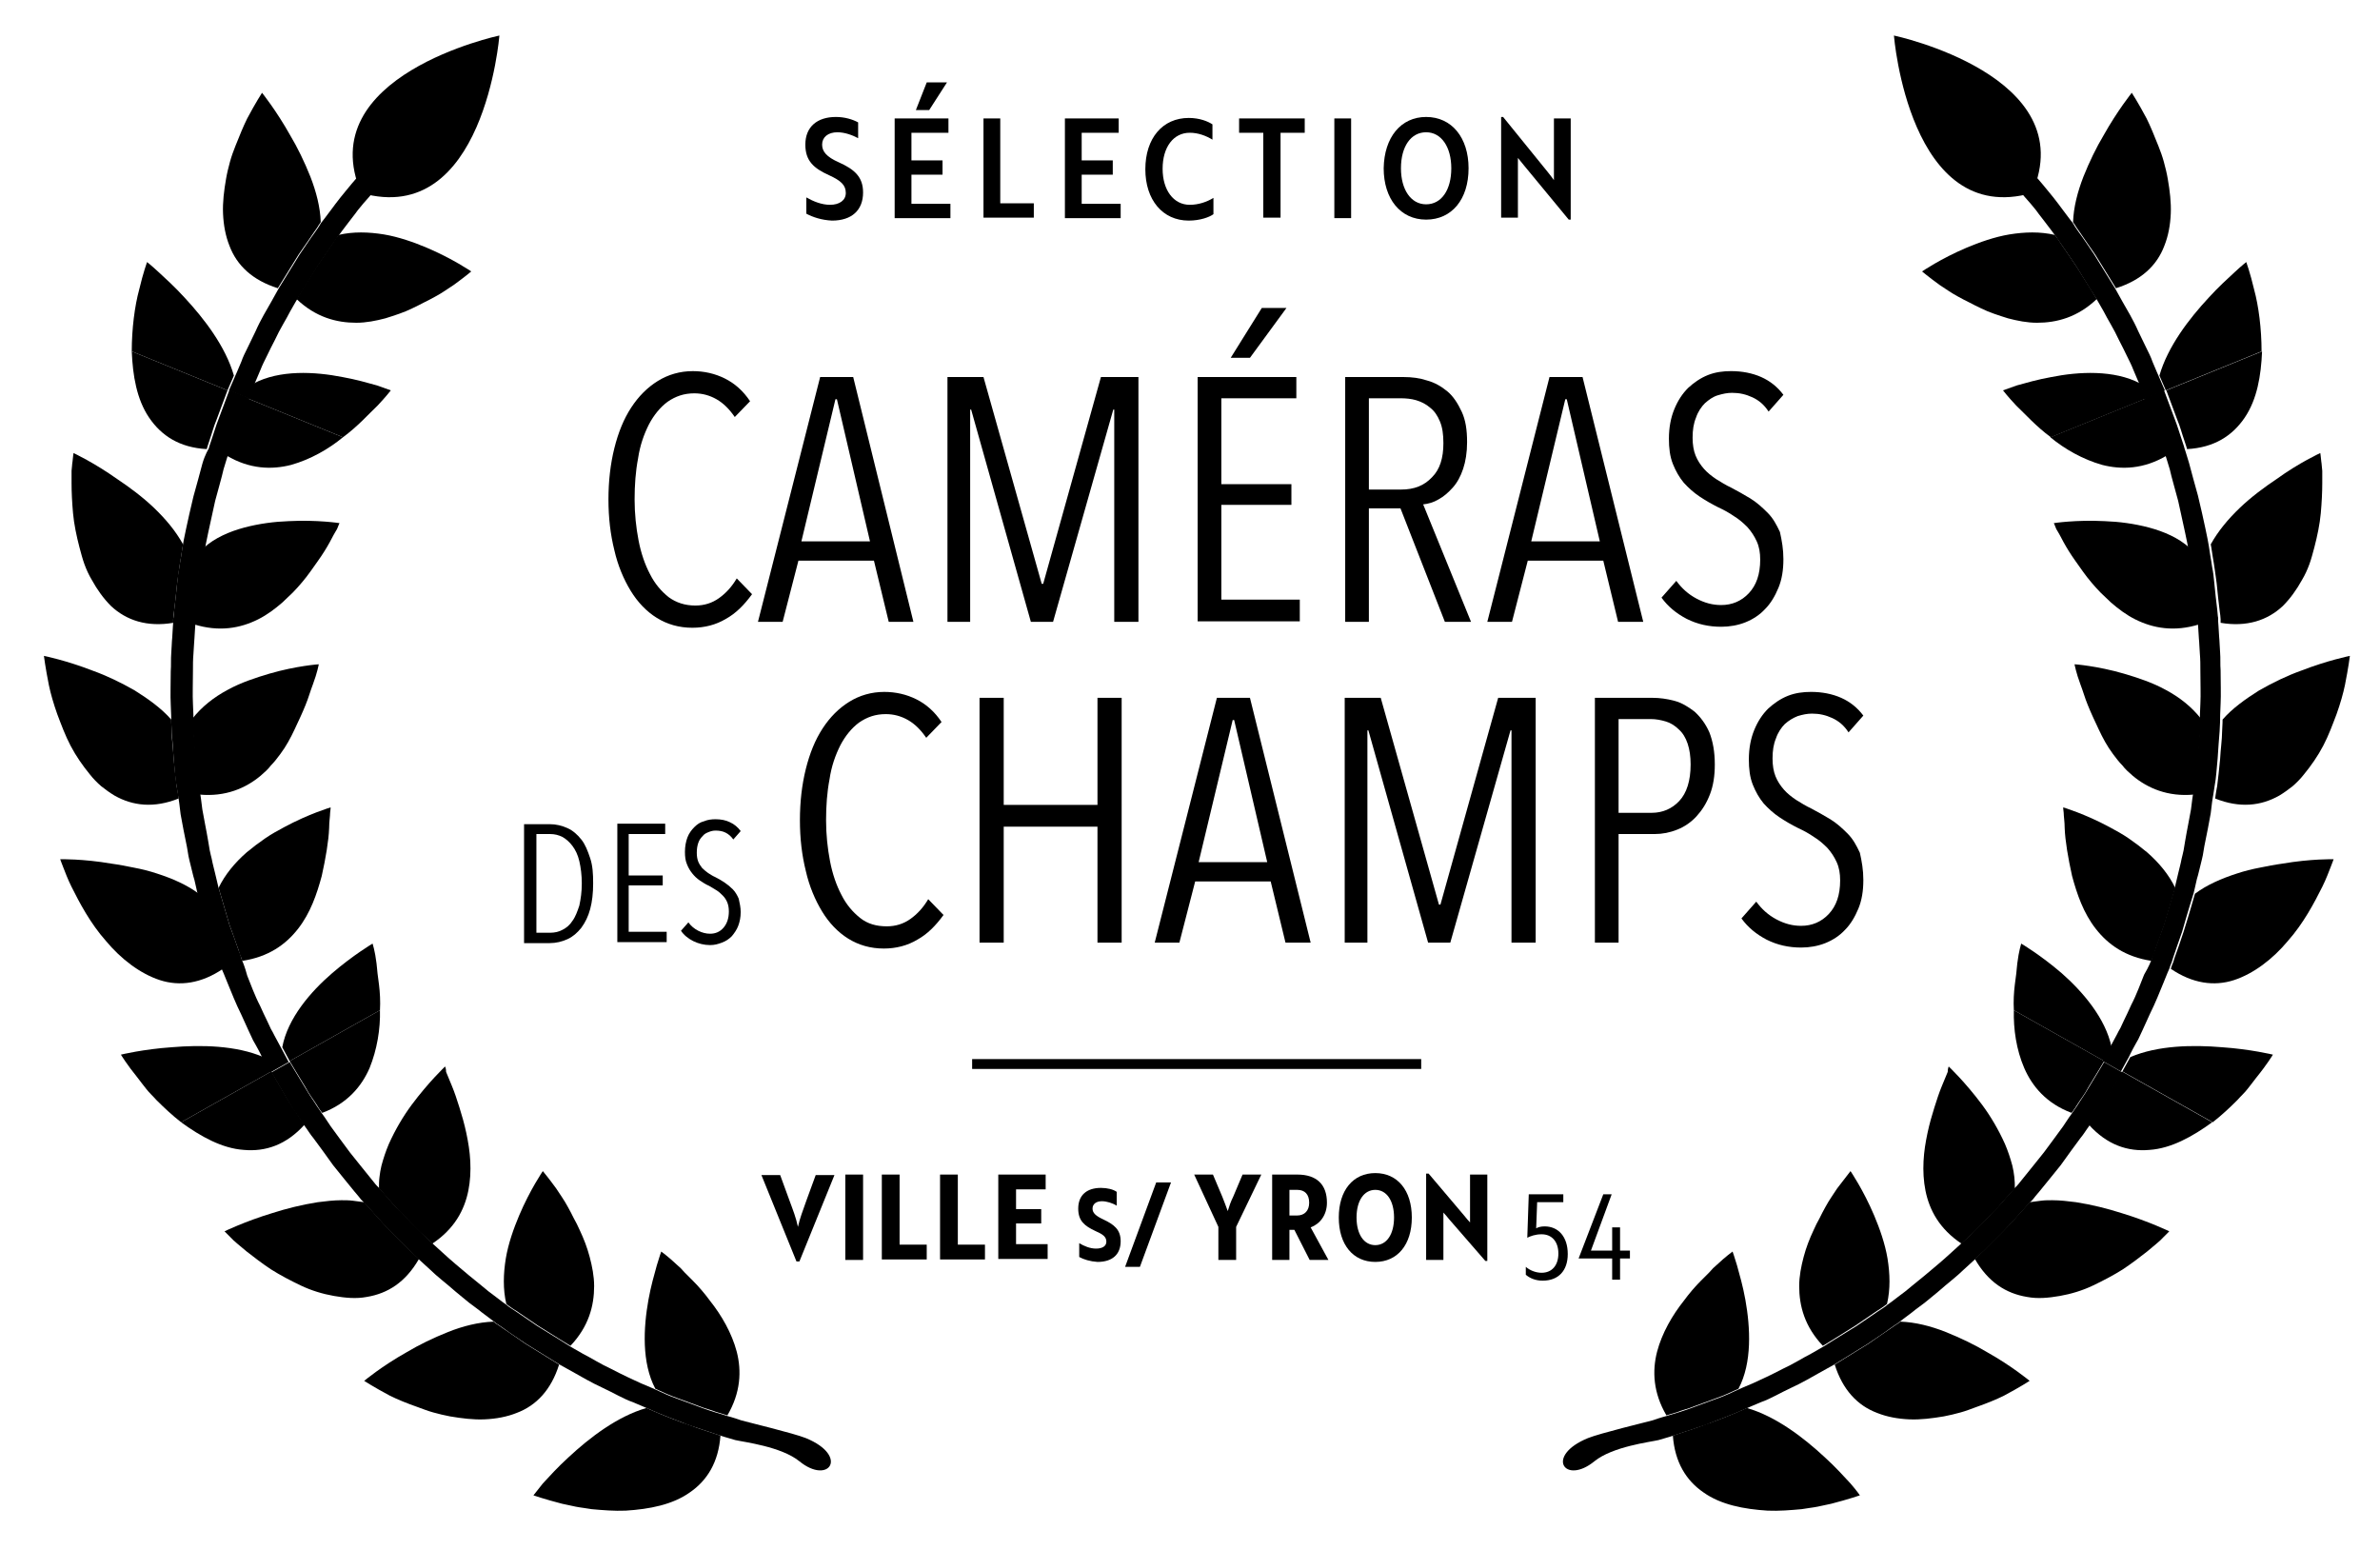 <?xml version="1.0" encoding="UTF-8"?>
<!-- Generator: Adobe Illustrator 23.0.4, SVG Export Plug-In . SVG Version: 6.00 Build 0)  -->
<svg xmlns="http://www.w3.org/2000/svg" xmlns:xlink="http://www.w3.org/1999/xlink" version="1.1" id="Calque_1" x="0px" y="0px" viewBox="0 0 482.3 314.1" style="enable-background:new 0 0 482.3 314.1;" xml:space="preserve">
<style type="text/css">
	.st0{fill:none;stroke:#000000;stroke-width:2;stroke-miterlimit:10;}
</style>
<g>
	<g>
		<g>
			<path d="M101.2,7.2c0,0-3.1,39-28,31.9C63,15.3,101.2,7.2,101.2,7.2z"></path>
			<g>
				<g>
					<path d="M61.7,227.9c0,0-0.4-0.7-1.1-1.6c-0.6-1-1.6-2.3-2.4-3.7c-1.6-2.7-3.2-5.5-3.2-5.5l-18.3,10.3c4,2.9,8.3,5.3,12.7,5.6       C53.8,233.4,58,232,61.7,227.9z"></path>
					<path d="M77,204.7L58.7,215c0,0,1.6,2.7,3.2,5.3c0.7,1.4,1.7,2.6,2.3,3.6c0.6,1,1.1,1.6,1.1,1.6c5.1-1.9,8-5.4,9.6-9.1       C76.4,212.7,77.1,208.5,77,204.7z"></path>
					<path d="M45.5,249.5c0,0,0.4,0.4,1.2,1.2c0.7,0.8,1.9,1.7,3.3,2.9c1.4,1.1,3.1,2.4,4.9,3.6c1.9,1.2,4,2.3,6.1,3.3       c2.1,1,4.4,1.7,6.7,2.1c2.3,0.4,4.5,0.6,6.6,0.2c4.3-0.7,7.9-3,10.6-7.7c0,0-0.7-0.7-1.8-1.7c-1.1-1.1-2.5-2.5-3.9-3.9       c-1.4-1.4-2.7-2.9-3.7-4c-1-1.1-1.7-1.9-1.7-1.9c-0.8-0.1-1.5-0.2-2.3-0.3c-0.8-0.1-1.5-0.1-2.3-0.1c-1.6,0-3.2,0.2-4.8,0.4       c-3.2,0.5-6.4,1.3-9.2,2.2C49.6,247.5,45.5,249.5,45.5,249.5z"></path>
					<path d="M90.2,216.1c0,0-3.3,3.1-6.8,7.8c-1.7,2.3-3.3,5-4.6,7.9c-0.6,1.4-1.1,2.9-1.5,4.4c-0.2,0.8-0.3,1.5-0.4,2.3       c-0.1,0.8-0.1,1.5-0.1,2.3c0,0,0.6,0.7,1.6,1.8c1,1.1,2.2,2.6,3.6,3.9c1.4,1.4,2.7,2.8,3.8,3.8c1.1,1,1.8,1.7,1.8,1.7       c4.5-3,6.5-6.8,7.3-10.7c0.4-2,0.5-4,0.4-6c-0.1-2-0.4-3.8-0.8-5.7c-0.4-1.9-0.9-3.6-1.4-5.2c-0.5-1.6-1-3.1-1.5-4.3       c-0.5-1.2-0.9-2.2-1.2-2.9C90.4,216.5,90.2,216.1,90.2,216.1z"></path>
					<path d="M73.8,279.8c0,0,2,1.3,5.2,3c1.6,0.8,3.6,1.6,5.6,2.3c1.1,0.4,2.1,0.8,3.2,1.1c1.1,0.3,2.3,0.6,3.4,0.8       c2.4,0.4,4.7,0.7,7,0.6c2.3-0.1,4.5-0.5,6.5-1.3c4-1.5,7-4.7,8.6-9.8c0,0-3.4-2.1-6.8-4.2c-1.6-1.1-3.3-2.3-4.5-3.1       c-0.6-0.4-1.1-0.8-1.5-1c-0.3-0.3-0.5-0.4-0.5-0.4c-3,0.1-6.2,0.9-9.2,2.1c-3,1.2-5.9,2.6-8.4,4.1       C77.4,276.8,73.8,279.8,73.8,279.8z"></path>
					<path d="M110,237.3c0,0-2.6,3.8-4.8,9c-1.1,2.6-2.2,5.7-2.7,8.7c-0.5,3.1-0.6,6.2,0.1,9.2c0,0,0.2,0.2,0.5,0.4       c0.3,0.2,0.8,0.6,1.5,1c1.2,0.8,2.8,1.9,4.4,3c3.3,2.1,6.6,4.1,6.6,4.1c3.7-3.9,4.8-8.1,4.8-12.1c0-2-0.4-4-0.9-5.9       c-0.5-1.9-1.2-3.7-2-5.4c-0.4-0.9-0.8-1.7-1.2-2.4c-0.4-0.8-0.8-1.6-1.2-2.3c-0.8-1.5-1.7-2.7-2.4-3.8       C111.1,238.6,110,237.3,110,237.3z"></path>
					<path d="M108.1,303c0,0,2.3,0.8,5.8,1.7c0.9,0.2,1.8,0.4,2.8,0.6c1,0.2,2.1,0.3,3.2,0.5c2.2,0.2,4.6,0.4,6.9,0.3       c4.8-0.3,9.5-1.2,13-3.7c3.5-2.4,5.8-6.1,6.2-11.5c0,0-0.9-0.3-2.4-0.8c-0.7-0.2-1.5-0.5-2.4-0.8c-0.9-0.3-1.8-0.7-2.8-1       c-1.9-0.7-3.7-1.4-5.1-2c-1.4-0.6-2.3-1-2.3-1c-5.9,1.7-11.5,6-15.8,10c-2.2,2-3.9,3.9-5.2,5.3       C108.8,302.1,108.1,303,108.1,303z"></path>
					<path d="M134,253.6c0,0-0.4,1.1-0.9,2.8c-0.5,1.8-1.2,4.2-1.7,7c-1,5.6-1.4,12.7,1.4,18c0,0,0.9,0.4,2.2,1       c1.3,0.6,3.2,1.2,5,1.9c0.9,0.3,1.8,0.7,2.7,1c0.9,0.3,1.7,0.5,2.4,0.8c1.4,0.4,2.3,0.7,2.3,0.7c2.7-4.6,2.9-9,1.9-12.9       c-1-3.8-3.1-7.4-5.4-10.3c-1.1-1.5-2.3-2.9-3.5-4.1c-0.6-0.6-1.1-1.1-1.7-1.7c-0.5-0.6-1-1.1-1.5-1.5       C135.4,254.6,134,253.6,134,253.6z"></path>
				</g>
				<g>
					<path d="M41.9,91c0,0,0.2-0.8,0.6-1.9c0.4-1.1,0.8-2.7,1.4-4.1c1.1-3,2.2-5.9,2.2-5.9l-19.4-7.9c0.2,4.9,1,9.7,3.5,13.4       C32.7,88.3,36.4,90.7,41.9,91z"></path>
					<path d="M69.5,88.6l-19.4-7.9c0,0-1.1,2.9-2.2,5.8c-0.6,1.4-1,2.9-1.4,4c-0.4,1.1-0.6,1.8-0.6,1.8c4.7,2.8,9.2,2.9,13.1,1.9       C62.9,93.1,66.6,91,69.5,88.6z"></path>
					<path d="M14.9,91.8c0,0-0.1,0.6-0.2,1.7c-0.1,0.5-0.1,1.2-0.2,1.9c0,0.7,0,1.6,0,2.5c0,1.8,0.1,3.9,0.3,6.1       c0.2,2.2,0.7,4.6,1.3,6.9c0.3,1.1,0.6,2.3,1,3.4c0.4,1.1,0.9,2.2,1.5,3.2c1.1,2,2.4,3.8,3.9,5.3c3.1,2.9,7.3,4.3,12.6,3.4       c0,0,0-0.2,0-0.7c0-0.4,0.1-1.1,0.2-1.8c0.2-1.5,0.4-3.5,0.6-5.5c0.1-1,0.3-2,0.4-2.9c0.1-0.9,0.3-1.8,0.4-2.5       c0.2-1.5,0.4-2.5,0.4-2.5c-1.5-2.7-3.5-5.1-5.9-7.4c-2.3-2.2-5-4.2-7.4-5.8C19,93.7,14.9,91.8,14.9,91.8z"></path>
					<path d="M68.8,106c0,0-4.5-0.7-10.3-0.4c-2.9,0.1-6,0.5-9,1.3c-3,0.8-6,2.1-8.2,4.1c0,0-0.2,1-0.4,2.4       c-0.1,0.7-0.3,1.6-0.4,2.5c-0.2,0.9-0.3,1.9-0.4,2.8c-0.2,1.9-0.4,3.9-0.6,5.3c-0.1,0.7-0.2,1.3-0.2,1.8c0,0.4,0,0.7,0,0.7       c5.1,1.6,9.4,0.8,13-1c1.8-0.9,3.4-2.1,4.9-3.4c0.7-0.7,1.4-1.3,2.1-2c0.7-0.7,1.3-1.4,1.9-2.1c1.2-1.4,2.2-2.9,3.2-4.3       c1-1.4,1.8-2.7,2.4-3.8c0.3-0.6,0.6-1.1,0.8-1.5c0.3-0.5,0.5-0.9,0.7-1.2C68.6,106.4,68.8,106,68.8,106z"></path>
					<path d="M8.9,132.9c0,0,0.3,2.4,1,5.9c0.2,0.9,0.4,1.8,0.7,2.8c0.3,1,0.6,2,1,3.1c0.8,2.1,1.6,4.3,2.7,6.4       c1.1,2.1,2.5,4.1,3.9,5.8c0.7,0.9,1.5,1.7,2.3,2.4c0.9,0.7,1.7,1.3,2.7,1.9c3.7,2.1,8,2.6,13,0.6c0,0-0.1-1-0.4-2.5       c-0.2-1.5-0.4-3.5-0.6-5.5c-0.1-2-0.4-4-0.4-5.5c-0.1-1.5-0.1-2.5-0.1-2.5c-2-2.3-4.7-4.2-7.4-5.9c-2.8-1.6-5.7-3-8.5-4       C13.4,133.8,8.9,132.9,8.9,132.9z"></path>
					<path d="M64.6,134.6c0,0-4.5,0.3-10,1.9c-2.7,0.8-5.8,1.8-8.5,3.3c-2.8,1.5-5.2,3.4-7.1,5.8c0,0,0,1,0.1,2.4       c0.1,1.5,0.3,3.4,0.4,5.3c0.2,1.9,0.3,3.9,0.6,5.3c0.2,1.4,0.3,2.4,0.3,2.4c5.3,0.5,9.4-1.3,12.4-3.8c0.8-0.7,1.5-1.3,2.1-2.1       c0.7-0.7,1.3-1.5,1.9-2.3c1.2-1.6,2.1-3.3,2.9-5c0.8-1.7,1.6-3.4,2.2-4.9c0.3-0.8,0.6-1.5,0.8-2.2c0.2-0.7,0.5-1.4,0.7-2       C64.3,136.3,64.6,134.6,64.6,134.6z"></path>
					<path d="M12.2,174.1c0,0,0.2,0.6,0.6,1.6c0.4,1,0.9,2.4,1.7,4c1.6,3.2,3.8,7.4,7,11c3,3.6,6.9,6.6,10.9,7.9       c4,1.3,8.4,0.7,12.8-2.3c0,0-0.1-0.2-0.2-0.6c-0.2-0.4-0.4-1-0.6-1.7c-0.5-1.4-1.2-3.3-1.8-5.2c-1.2-3.8-2.3-7.7-2.3-7.7       c-2.4-1.8-5.4-3.1-8.5-4.1c-1.5-0.5-3.1-0.9-4.7-1.2c-1.5-0.3-3-0.6-4.5-0.8C16.8,174,12.2,174.1,12.2,174.1z"></path>
					<path d="M67,163.6c0,0-4.4,1.3-9.4,4c-1.3,0.7-2.6,1.4-3.9,2.3c-1.3,0.9-2.5,1.8-3.7,2.8c-2.4,2.1-4.4,4.5-5.7,7.2       c0,0,1.1,3.7,2.2,7.5c0.7,1.8,1.3,3.7,1.8,5c0.2,0.7,0.4,1.3,0.6,1.7c0.1,0.4,0.2,0.6,0.2,0.6c5.3-0.8,8.8-3.3,11.3-6.5       c2.5-3.2,3.8-7,4.8-10.7c0.8-3.6,1.4-7.1,1.5-9.7c0-1.3,0.2-2.4,0.2-3.1C67,164,67,163.6,67,163.6z"></path>
					<path d="M24.5,213.7c0,0,1.2,2,3.4,4.7c0.5,0.7,1.1,1.4,1.7,2.2c0.6,0.8,1.4,1.5,2.1,2.3c1.5,1.5,3.2,3.1,5,4.5L55,217.1       l-1.6-2.9c-5.6-2.4-12.7-2.5-18.6-2C29,212.6,24.5,213.7,24.5,213.7z"></path>
					<path d="M57.2,212.2l1.5,2.8L77,204.7c0.1-1.8,0-3.6-0.2-5.2c-0.1-0.8-0.2-1.5-0.3-2.3c-0.1-0.7-0.1-1.4-0.2-2       c-0.3-2.5-0.8-4-0.8-4s-3.9,2.3-8.2,6C63,200.9,58.3,206.3,57.2,212.2z"></path>
					<path d="M49.1,194.7c0,0-0.1-0.2-0.2-0.6c-0.1-0.4-0.3-1-0.6-1.7c-0.5-1.4-1.1-3.2-1.8-5c-1.1-3.7-2.2-7.5-2.2-7.5       s-0.1-0.3-0.2-0.8c-0.1-0.5-0.3-1.2-0.5-2.1c-0.2-0.9-0.5-1.9-0.7-3c-0.1-0.5-0.3-1.1-0.4-1.7c-0.1-0.6-0.2-1.2-0.3-1.8       c-0.4-2.4-0.9-4.7-1.2-6.5c-0.2-1.8-0.4-3-0.4-3s-0.1-1-0.3-2.4c-0.2-1.4-0.4-3.4-0.6-5.3c-0.2-1.9-0.4-3.9-0.4-5.3       c0-1.5-0.1-2.4-0.1-2.4s0-1.2-0.1-3c-0.1-1.8,0-4.2,0-6.6c0-1.2,0-2.4,0.1-3.5c0.1-1.1,0.1-2.2,0.2-3.1c0.1-1.8,0.2-3,0.2-3       s0-0.3,0-0.7c0-0.4,0.1-1,0.2-1.8c0.2-1.4,0.4-3.4,0.6-5.3c0.1-1,0.2-1.9,0.4-2.8c0.1-0.9,0.3-1.7,0.4-2.5       c0.2-1.4,0.4-2.4,0.4-2.4s0.2-1.2,0.6-3c0.4-1.8,0.9-4.1,1.4-6.4c0.6-2.3,1.3-4.6,1.7-6.4c0.5-1.7,0.9-2.9,0.9-2.9       s0.2-0.7,0.6-1.8c0.4-1.1,0.8-2.6,1.4-4c1.1-2.9,2.2-5.8,2.2-5.8l-3.9-1.6c0,0-1.1,3-2.2,5.9c-0.6,1.5-1,3-1.4,4.1       c-0.4,1.1-0.6,1.9-0.6,1.9S41.5,92.2,41,94c-0.5,1.8-1.1,4.2-1.8,6.6c-0.6,2.4-1.1,4.8-1.5,6.6c-0.4,1.8-0.6,3-0.6,3       c0,0-0.2,1-0.4,2.5c-0.1,0.7-0.3,1.6-0.4,2.5c-0.2,0.9-0.3,1.9-0.4,2.9c-0.2,2-0.4,4-0.6,5.5c-0.1,0.7-0.1,1.4-0.2,1.8       c0,0.4,0,0.7,0,0.7s-0.1,1.2-0.2,3.1c-0.1,0.9-0.1,2-0.2,3.2c-0.1,1.2,0,2.4-0.1,3.6c0,2.5-0.1,4.9,0,6.8       c0.1,1.8,0.1,3.1,0.1,3.1s0,1,0.1,2.5c0.1,1.5,0.3,3.5,0.4,5.5c0.2,2,0.3,4,0.6,5.5c0.2,1.5,0.4,2.5,0.4,2.5s0.2,1.2,0.4,3.1       c0.3,1.8,0.8,4.2,1.3,6.7c0.1,0.6,0.2,1.2,0.3,1.8c0.1,0.6,0.3,1.2,0.4,1.7c0.3,1.1,0.5,2.2,0.8,3.1c0.2,0.9,0.4,1.7,0.5,2.2       c0.1,0.5,0.2,0.8,0.2,0.8s1.2,3.8,2.3,7.7c0.7,1.9,1.3,3.8,1.8,5.2c0.2,0.7,0.4,1.3,0.6,1.7c0.1,0.4,0.2,0.6,0.2,0.6       s0.5,1.1,1.2,2.9c0.7,1.7,1.6,4,2.7,6.2c0.5,1.1,1,2.2,1.5,3.3c0.2,0.5,0.5,1,0.7,1.5c0.2,0.5,0.5,0.9,0.7,1.3       c0.9,1.6,1.4,2.7,1.4,2.7l1.6,2.9l3.7-2.1l-1.5-2.8c0,0-0.6-1.1-1.4-2.6c-0.2-0.4-0.4-0.8-0.7-1.3c-0.2-0.5-0.5-1-0.7-1.5       c-0.5-1-1-2.1-1.5-3.2c-1.1-2.1-1.9-4.4-2.6-6.1C49.6,195.8,49.1,194.7,49.1,194.7z"></path>
				</g>
				<g>
					<path d="M53.1,18.8c0,0-1.3,2-3,5.2c-0.8,1.6-1.6,3.6-2.4,5.6c-0.4,1-0.8,2.1-1.1,3.2c-0.3,1.1-0.6,2.3-0.8,3.5       c-0.4,2.3-0.7,4.7-0.6,7c0.1,2.3,0.5,4.5,1.3,6.5c1.5,4,4.7,7,9.8,8.6c0,0,2.1-3.4,4.2-6.8c1.1-1.6,2.3-3.3,3.1-4.5       c0.4-0.6,0.8-1.1,1-1.5c0.3-0.4,0.4-0.6,0.4-0.6c-0.1-3-0.9-6.1-2.1-9.2c-1.2-3-2.6-5.9-4.1-8.4C56,22.4,53.1,18.8,53.1,18.8z"></path>
					<path d="M95.5,55c0,0-3.8-2.6-9-4.8c-2.6-1.1-5.7-2.2-8.7-2.7c-3.1-0.5-6.2-0.6-9.2,0.1c0,0-0.2,0.2-0.4,0.5       c-0.2,0.3-0.6,0.9-1,1.5c-0.8,1.2-1.9,2.8-3,4.4c-2.1,3.3-4.1,6.6-4.1,6.6c3.9,3.7,8.1,4.8,12.1,4.8c2,0,4-0.4,5.9-0.9       c1.9-0.6,3.8-1.2,5.4-2c0.8-0.4,1.7-0.8,2.4-1.2c0.8-0.4,1.6-0.8,2.3-1.2c1.5-0.8,2.7-1.7,3.8-2.4C94.2,56.1,95.5,55,95.5,55z"></path>
					<path d="M29.8,53.1c0,0-0.8,2.2-1.6,5.6c-0.9,3.3-1.5,7.9-1.5,12.5l19.4,7.9l1.3-3c-1.7-5.9-6-11.5-10-15.8       c-2-2.2-3.9-3.9-5.3-5.2C30.7,53.8,29.8,53.1,29.8,53.1z"></path>
					<path d="M51.4,77.7l-1.3,3l19.4,7.9c3-2.2,5.2-4.7,7-6.4c1.7-1.8,2.7-3.1,2.7-3.1s-1.1-0.4-2.8-1c-1.8-0.5-4.2-1.2-7-1.7       C63.8,75.3,56.7,74.9,51.4,77.7z"></path>
				</g>
			</g>
			<g>
				<path d="M75.7,32.1c-1.3,1.3-2.8,3.3-4.4,5.1c-0.8,1-1.6,1.9-2.3,2.8c-0.7,0.9-1.4,1.8-1.9,2.5c-1.1,1.5-1.9,2.5-1.9,2.5      s-0.2,0.2-0.4,0.6c-0.2,0.4-0.6,0.9-1,1.5c-0.9,1.2-2,2.9-3.1,4.5c-2.1,3.4-4.2,6.8-4.2,6.8s-0.6,1.1-1.5,2.7      c-0.9,1.6-2.2,3.7-3.2,6c-0.5,1.1-1.1,2.2-1.6,3.3c-0.5,1-1,2-1.3,2.9c-0.7,1.7-1.2,2.8-1.2,2.8l-1.3,3l3.9,1.6l1.3-3      c0,0,0.5-1.1,1.2-2.8c0.3-0.8,0.8-1.8,1.3-2.8c0.5-1,1-2.1,1.6-3.2c1-2.2,2.3-4.2,3.1-5.8c0.9-1.6,1.5-2.6,1.5-2.6      s2.1-3.3,4.1-6.6c1.1-1.6,2.2-3.2,3-4.4c0.4-0.6,0.8-1.1,1-1.5c0.2-0.3,0.4-0.5,0.4-0.5s0.7-1,1.8-2.4c0.5-0.7,1.2-1.5,1.9-2.5      c0.7-0.9,1.5-1.8,2.3-2.7c1.5-1.8,3.1-3.7,4.3-5c0.5-0.6,1-1.1,1.3-1.4l-3-3C76.7,31,76.2,31.5,75.7,32.1z"></path>
			</g>
		</g>
		<path d="M150.2,287.8c-1.7-0.6-2.9-0.9-2.9-0.9s-0.9-0.3-2.3-0.7c-0.7-0.2-1.5-0.5-2.4-0.8c-0.9-0.3-1.8-0.7-2.7-1    c-1.8-0.7-3.7-1.3-5-1.9c-1.3-0.6-2.2-1-2.2-1s-1.1-0.5-2.8-1.2c-0.8-0.4-1.8-0.8-2.8-1.3c-1-0.5-2.1-1-3.2-1.6    c-2.2-1-4.2-2.3-5.8-3.1c-1.6-0.9-2.6-1.5-2.6-1.5s-3.3-2.1-6.6-4.1c-1.6-1.1-3.2-2.2-4.4-3c-0.6-0.4-1.1-0.7-1.5-1    c-0.3-0.3-0.5-0.4-0.5-0.4s-1-0.7-2.4-1.8c-0.7-0.5-1.6-1.2-2.4-1.9c-0.9-0.7-1.8-1.5-2.7-2.2c-1.8-1.5-3.7-3.1-5-4.3    c-1.3-1.2-2.2-2-2.2-2s-0.7-0.7-1.8-1.7c-1-1-2.4-2.4-3.8-3.8c-1.4-1.4-2.7-2.8-3.6-3.9c-1-1.1-1.6-1.8-1.6-1.8s-0.2-0.2-0.6-0.6    c-0.4-0.4-0.8-1-1.4-1.7c-1.1-1.4-2.7-3.3-4.1-5.1c-1.4-1.9-2.9-3.9-3.9-5.3c-0.5-0.7-0.9-1.4-1.2-1.8c-0.3-0.4-0.5-0.7-0.5-0.7    s-0.4-0.6-1.1-1.6c-0.6-1-1.5-2.2-2.3-3.6c-1.6-2.6-3.2-5.3-3.2-5.3l-3.7,2.1c0,0,1.6,2.7,3.2,5.5c0.8,1.4,1.7,2.7,2.4,3.7    c0.7,1,1.1,1.6,1.1,1.6s0.2,0.3,0.5,0.7c0.3,0.4,0.7,1.1,1.3,1.8c1.1,1.5,2.6,3.5,4,5.5c1.5,1.9,3.1,3.8,4.3,5.3    c0.6,0.7,1.1,1.3,1.4,1.7c0.4,0.4,0.6,0.6,0.6,0.6s0.7,0.8,1.7,1.9c1,1.1,2.3,2.6,3.7,4c1.4,1.4,2.8,2.8,3.9,3.9    c1.1,1,1.8,1.7,1.8,1.7s0.9,0.8,2.3,2.1c1.3,1.3,3.3,2.8,5.1,4.4c1,0.8,1.9,1.6,2.8,2.3c0.9,0.7,1.8,1.3,2.5,1.9    c1.5,1.1,2.5,1.9,2.5,1.9s0.2,0.1,0.5,0.4c0.4,0.2,0.9,0.6,1.5,1c1.2,0.9,2.9,2,4.5,3.1c3.4,2.1,6.8,4.2,6.8,4.2s1.1,0.6,2.7,1.5    c1.6,0.9,3.8,2.2,6,3.2c1.1,0.5,2.2,1.1,3.2,1.6c1,0.5,2,1,2.9,1.3c1.7,0.7,2.8,1.2,2.8,1.2s0.9,0.4,2.3,1c1.4,0.6,3.3,1.3,5.1,2    c0.9,0.4,1.9,0.7,2.8,1c0.9,0.3,1.7,0.6,2.4,0.8c1.4,0.5,2.4,0.8,2.4,0.8s1.2,0.4,3,0.9c1.7,0.4,9.3,1.3,13,4.3    c6,4.9,10.1-1.1,1.3-4.7C160.8,290.4,151.6,288.2,150.2,287.8z"></path>
	</g>
	<g>
		<g>
			<path d="M383.8,7.2c0,0,3.1,39,28,31.9C422.1,15.3,383.8,7.2,383.8,7.2z"></path>
			<g>
				<g>
					<path d="M423.3,227.9c0,0,0.4-0.7,1.1-1.6c0.6-1,1.6-2.3,2.4-3.7c1.6-2.7,3.2-5.5,3.2-5.5l18.3,10.3c-4,2.9-8.3,5.3-12.7,5.6       C431.2,233.4,427,232,423.3,227.9z"></path>
					<path d="M408.1,204.7l18.3,10.3c0,0-1.6,2.7-3.2,5.3c-0.7,1.4-1.7,2.6-2.3,3.6c-0.6,1-1.1,1.6-1.1,1.6c-5.1-1.9-8-5.4-9.6-9.1       C408.6,212.7,408,208.5,408.1,204.7z"></path>
					<path d="M439.6,249.5c0,0-0.4,0.4-1.2,1.2c-0.7,0.8-1.9,1.7-3.3,2.9c-1.4,1.1-3.1,2.4-4.9,3.6c-1.9,1.2-4,2.3-6.1,3.3       c-2.1,1-4.4,1.7-6.7,2.1c-2.3,0.4-4.5,0.6-6.6,0.2c-4.3-0.7-7.9-3-10.6-7.7c0,0,0.7-0.7,1.8-1.7c1.1-1.1,2.5-2.5,3.9-3.9       c1.4-1.4,2.7-2.9,3.7-4c1-1.1,1.7-1.9,1.7-1.9c0.8-0.1,1.5-0.2,2.3-0.3c0.8-0.1,1.5-0.1,2.3-0.1c1.6,0,3.2,0.2,4.8,0.4       c3.2,0.5,6.4,1.3,9.2,2.2C435.5,247.5,439.6,249.5,439.6,249.5z"></path>
					<path d="M394.9,216.1c0,0,3.3,3.1,6.8,7.8c1.7,2.3,3.3,5,4.6,7.9c0.6,1.4,1.1,2.9,1.5,4.4c0.2,0.8,0.3,1.5,0.4,2.3       c0.1,0.8,0.1,1.5,0.1,2.3c0,0-0.6,0.7-1.6,1.8c-1,1.1-2.2,2.6-3.6,3.9c-1.4,1.4-2.7,2.8-3.8,3.8c-1.1,1-1.8,1.7-1.8,1.7       c-4.5-3-6.5-6.8-7.3-10.7c-0.4-2-0.5-4-0.4-6c0.1-2,0.4-3.8,0.8-5.7c0.4-1.9,0.9-3.6,1.4-5.2c0.5-1.6,1-3.1,1.5-4.3       c0.5-1.2,0.9-2.2,1.2-2.9C394.7,216.5,394.9,216.1,394.9,216.1z"></path>
					<path d="M411.3,279.8c0,0-2,1.3-5.2,3c-1.6,0.8-3.6,1.6-5.6,2.3c-1.1,0.4-2.1,0.8-3.2,1.1c-1.1,0.3-2.3,0.6-3.4,0.8       c-2.4,0.4-4.7,0.7-7,0.6c-2.3-0.1-4.5-0.5-6.5-1.3c-4-1.5-7-4.7-8.6-9.8c0,0,3.4-2.1,6.8-4.2c1.6-1.1,3.3-2.3,4.5-3.1       c0.6-0.4,1.1-0.8,1.5-1c0.3-0.3,0.5-0.4,0.5-0.4c3,0.1,6.2,0.9,9.2,2.1c3,1.2,5.9,2.6,8.4,4.1       C407.7,276.8,411.3,279.8,411.3,279.8z"></path>
					<path d="M375,237.3c0,0,2.6,3.8,4.8,9c1.1,2.6,2.2,5.7,2.7,8.7c0.5,3.1,0.6,6.2-0.1,9.2c0,0-0.2,0.2-0.5,0.4       c-0.3,0.2-0.8,0.6-1.5,1c-1.2,0.8-2.8,1.9-4.4,3c-3.3,2.1-6.6,4.1-6.6,4.1c-3.7-3.9-4.8-8.1-4.8-12.1c0-2,0.4-4,0.9-5.9       c0.5-1.9,1.2-3.7,2-5.4c0.4-0.9,0.8-1.7,1.2-2.4c0.4-0.8,0.8-1.6,1.2-2.3c0.8-1.5,1.7-2.7,2.4-3.8       C374,238.6,375,237.3,375,237.3z"></path>
					<path d="M376.9,303c0,0-2.3,0.8-5.8,1.7c-0.9,0.2-1.8,0.4-2.8,0.6c-1,0.2-2.1,0.3-3.2,0.5c-2.2,0.2-4.6,0.4-6.9,0.3       c-4.8-0.3-9.5-1.2-13-3.7c-3.5-2.4-5.8-6.1-6.2-11.5c0,0,0.9-0.3,2.4-0.8c0.7-0.2,1.5-0.5,2.4-0.8c0.9-0.3,1.8-0.7,2.8-1       c1.9-0.7,3.7-1.4,5.1-2c1.4-0.6,2.3-1,2.3-1c5.9,1.7,11.5,6,15.8,10c2.2,2,3.9,3.9,5.2,5.3C376.3,302.1,376.9,303,376.9,303z"></path>
					<path d="M351.1,253.6c0,0,0.4,1.1,0.9,2.8c0.5,1.8,1.2,4.2,1.7,7c1,5.6,1.4,12.7-1.4,18c0,0-0.9,0.4-2.2,1       c-1.3,0.6-3.2,1.2-5,1.9c-0.9,0.3-1.8,0.7-2.7,1c-0.9,0.3-1.7,0.5-2.4,0.8c-1.4,0.4-2.3,0.7-2.3,0.7c-2.7-4.6-2.9-9-1.9-12.9       c1-3.8,3.1-7.4,5.4-10.3c1.1-1.5,2.3-2.9,3.5-4.1c0.6-0.6,1.1-1.1,1.7-1.7c0.5-0.6,1-1.1,1.5-1.5       C349.7,254.6,351.1,253.6,351.1,253.6z"></path>
				</g>
				<g>
					<path d="M443.2,91c0,0-0.2-0.8-0.6-1.9c-0.4-1.1-0.8-2.7-1.4-4.1c-1.1-3-2.2-5.9-2.2-5.9l19.4-7.9c-0.2,4.9-1,9.7-3.5,13.4       C452.4,88.3,448.7,90.7,443.2,91z"></path>
					<path d="M415.5,88.6l19.4-7.9c0,0,1.1,2.9,2.2,5.8c0.6,1.4,1,2.9,1.4,4c0.4,1.1,0.6,1.8,0.6,1.8c-4.7,2.8-9.2,2.9-13.1,1.9       C422.1,93.1,418.4,91,415.5,88.6z"></path>
					<path d="M470.2,91.8c0,0,0.1,0.6,0.2,1.7c0.1,0.5,0.1,1.2,0.2,1.9c0,0.7,0,1.6,0,2.5c0,1.8-0.1,3.9-0.3,6.1       c-0.2,2.2-0.7,4.6-1.3,6.9c-0.3,1.1-0.6,2.3-1,3.4c-0.4,1.1-0.9,2.2-1.5,3.2c-1.1,2-2.4,3.8-3.9,5.3c-3.1,2.9-7.3,4.3-12.6,3.4       c0,0,0-0.2,0-0.7c0-0.4-0.1-1.1-0.2-1.8c-0.2-1.5-0.4-3.5-0.6-5.5c-0.1-1-0.3-2-0.4-2.9c-0.1-0.9-0.3-1.8-0.4-2.5       c-0.2-1.5-0.4-2.5-0.4-2.5c1.5-2.7,3.5-5.1,5.9-7.4c2.3-2.2,5-4.2,7.4-5.8C466,93.7,470.2,91.8,470.2,91.8z"></path>
					<path d="M416.2,106c0,0,4.5-0.7,10.3-0.4c2.9,0.1,6,0.5,9,1.3c3,0.8,6,2.1,8.2,4.1c0,0,0.2,1,0.4,2.4c0.1,0.7,0.3,1.6,0.4,2.5       c0.2,0.9,0.3,1.9,0.4,2.8c0.2,1.9,0.4,3.9,0.6,5.3c0.1,0.7,0.2,1.3,0.2,1.8c0,0.4,0,0.7,0,0.7c-5.1,1.6-9.4,0.8-13-1       c-1.8-0.9-3.4-2.1-4.9-3.4c-0.7-0.7-1.4-1.3-2.1-2c-0.7-0.7-1.3-1.4-1.9-2.1c-1.2-1.4-2.2-2.9-3.2-4.3c-1-1.4-1.8-2.7-2.4-3.8       c-0.3-0.6-0.6-1.1-0.8-1.5c-0.3-0.5-0.5-0.9-0.7-1.2C416.4,106.4,416.2,106,416.2,106z"></path>
					<path d="M476.2,132.9c0,0-0.3,2.4-1,5.9c-0.2,0.9-0.4,1.8-0.7,2.8c-0.3,1-0.6,2-1,3.1c-0.8,2.1-1.6,4.3-2.7,6.4       c-1.1,2.1-2.5,4.1-3.9,5.8c-0.7,0.9-1.5,1.7-2.3,2.4c-0.9,0.7-1.7,1.3-2.7,1.9c-3.7,2.1-8,2.6-13,0.6c0,0,0.1-1,0.4-2.5       c0.2-1.5,0.4-3.5,0.6-5.5c0.1-2,0.4-4,0.4-5.5c0.1-1.5,0.1-2.5,0.1-2.5c2-2.3,4.7-4.2,7.4-5.9c2.8-1.6,5.7-3,8.5-4       C471.7,133.8,476.2,132.9,476.2,132.9z"></path>
					<path d="M420.4,134.6c0,0,4.5,0.3,10,1.9c2.7,0.8,5.8,1.8,8.5,3.3c2.8,1.5,5.2,3.4,7.1,5.8c0,0,0,1-0.1,2.4       c-0.1,1.5-0.3,3.4-0.4,5.3c-0.2,1.9-0.3,3.9-0.6,5.3c-0.2,1.4-0.3,2.4-0.3,2.4c-5.3,0.5-9.4-1.3-12.4-3.8       c-0.8-0.7-1.5-1.3-2.1-2.1c-0.7-0.7-1.3-1.5-1.9-2.3c-1.2-1.6-2.1-3.3-2.9-5c-0.8-1.7-1.6-3.4-2.2-4.9       c-0.3-0.8-0.6-1.5-0.8-2.2c-0.2-0.7-0.5-1.4-0.7-2C420.7,136.3,420.4,134.6,420.4,134.6z"></path>
					<path d="M472.9,174.1c0,0-0.2,0.6-0.6,1.6c-0.4,1-0.9,2.4-1.7,4c-1.6,3.2-3.8,7.4-7,11c-3,3.6-6.9,6.6-10.9,7.9       c-4,1.3-8.4,0.7-12.8-2.3c0,0,0.1-0.2,0.2-0.6c0.2-0.4,0.4-1,0.6-1.7c0.5-1.4,1.2-3.3,1.8-5.2c1.2-3.8,2.3-7.7,2.3-7.7       c2.4-1.8,5.4-3.1,8.5-4.1c1.5-0.5,3.1-0.9,4.7-1.2c1.5-0.3,3-0.6,4.5-0.8C468.3,174,472.9,174.1,472.9,174.1z"></path>
					<path d="M418.1,163.6c0,0,4.4,1.3,9.4,4c1.3,0.7,2.6,1.4,3.9,2.3c1.3,0.9,2.5,1.8,3.7,2.8c2.4,2.1,4.4,4.5,5.7,7.2       c0,0-1.1,3.7-2.2,7.5c-0.7,1.8-1.3,3.7-1.8,5c-0.2,0.7-0.4,1.3-0.6,1.7c-0.1,0.4-0.2,0.6-0.2,0.6c-5.3-0.8-8.8-3.3-11.3-6.5       c-2.5-3.2-3.8-7-4.8-10.7c-0.8-3.6-1.4-7.1-1.5-9.7c0-1.3-0.2-2.4-0.2-3.1C418.1,164,418.1,163.6,418.1,163.6z"></path>
					<path d="M460.6,213.7c0,0-1.2,2-3.4,4.7c-0.5,0.7-1.1,1.4-1.7,2.2c-0.6,0.8-1.4,1.5-2.1,2.3c-1.5,1.5-3.2,3.1-5,4.5l-18.3-10.3       l1.6-2.9c5.6-2.4,12.7-2.5,18.6-2C456.1,212.6,460.6,213.7,460.6,213.7z"></path>
					<path d="M427.9,212.2l-1.5,2.8l-18.3-10.3c-0.1-1.8,0-3.6,0.2-5.2c0.1-0.8,0.2-1.5,0.3-2.3c0.1-0.7,0.1-1.4,0.2-2       c0.3-2.5,0.8-4,0.8-4s3.9,2.3,8.2,6C422,200.9,426.7,206.3,427.9,212.2z"></path>
					<path d="M435.9,194.7c0,0,0.1-0.2,0.2-0.6c0.1-0.4,0.3-1,0.6-1.7c0.5-1.4,1.1-3.2,1.8-5c1.1-3.7,2.2-7.5,2.2-7.5       s0.1-0.3,0.2-0.8c0.1-0.5,0.3-1.2,0.5-2.1c0.2-0.9,0.5-1.9,0.7-3c0.1-0.5,0.3-1.1,0.4-1.7c0.1-0.6,0.2-1.2,0.3-1.8       c0.4-2.4,0.9-4.7,1.2-6.5c0.2-1.8,0.4-3,0.4-3s0.1-1,0.3-2.4c0.2-1.4,0.4-3.4,0.6-5.3c0.2-1.9,0.4-3.9,0.4-5.3       c0-1.5,0.1-2.4,0.1-2.4s0-1.2,0.1-3c0.1-1.8,0-4.2,0-6.6c0-1.2,0-2.4-0.1-3.5c-0.1-1.1-0.1-2.2-0.2-3.1c-0.1-1.8-0.2-3-0.2-3       s0-0.3,0-0.7c0-0.4-0.1-1-0.2-1.8c-0.2-1.4-0.4-3.4-0.6-5.3c-0.1-1-0.2-1.9-0.4-2.8c-0.1-0.9-0.3-1.7-0.4-2.5       c-0.2-1.4-0.4-2.4-0.4-2.4s-0.2-1.2-0.6-3c-0.4-1.8-0.9-4.1-1.4-6.4c-0.6-2.3-1.3-4.6-1.7-6.4c-0.5-1.7-0.9-2.9-0.9-2.9       s-0.2-0.7-0.6-1.8c-0.4-1.1-0.8-2.6-1.4-4c-1.1-2.9-2.2-5.8-2.2-5.8l3.9-1.6c0,0,1.1,3,2.2,5.9c0.6,1.5,1,3,1.4,4.1       c0.4,1.1,0.6,1.9,0.6,1.9s0.4,1.2,0.9,2.9c0.5,1.8,1.1,4.2,1.8,6.6c0.6,2.4,1.1,4.8,1.5,6.6c0.4,1.8,0.6,3,0.6,3       c0,0,0.2,1,0.4,2.5c0.1,0.7,0.3,1.6,0.4,2.5c0.2,0.9,0.3,1.9,0.4,2.9c0.2,2,0.4,4,0.6,5.5c0.1,0.7,0.1,1.4,0.2,1.8       c0,0.4,0,0.7,0,0.7s0.1,1.2,0.2,3.1c0.1,0.9,0.1,2,0.2,3.2c0.1,1.2,0,2.4,0.1,3.6c0,2.5,0.1,4.9,0,6.8       c-0.1,1.8-0.1,3.1-0.1,3.1s0,1-0.1,2.5c-0.1,1.5-0.3,3.5-0.4,5.5c-0.2,2-0.3,4-0.6,5.5c-0.2,1.5-0.4,2.5-0.4,2.5       s-0.2,1.2-0.4,3.1c-0.3,1.8-0.8,4.2-1.3,6.7c-0.1,0.6-0.2,1.2-0.3,1.8c-0.1,0.6-0.3,1.2-0.4,1.7c-0.3,1.1-0.5,2.2-0.8,3.1       c-0.2,0.9-0.4,1.7-0.5,2.2c-0.1,0.5-0.2,0.8-0.2,0.8s-1.2,3.8-2.3,7.7c-0.7,1.9-1.3,3.8-1.8,5.2c-0.2,0.7-0.4,1.3-0.6,1.7       c-0.1,0.4-0.2,0.6-0.2,0.6s-0.5,1.1-1.2,2.9c-0.7,1.7-1.6,4-2.7,6.2c-0.5,1.1-1,2.2-1.5,3.3c-0.2,0.5-0.5,1-0.7,1.5       c-0.2,0.5-0.5,0.9-0.7,1.3c-0.9,1.6-1.4,2.7-1.4,2.7l-1.6,2.9l-3.7-2.1l1.5-2.8c0,0,0.6-1.1,1.4-2.6c0.2-0.4,0.4-0.8,0.7-1.3       c0.2-0.5,0.5-1,0.7-1.5c0.5-1,1-2.1,1.5-3.2c1.1-2.1,1.9-4.4,2.6-6.1C435.5,195.8,435.9,194.7,435.9,194.7z"></path>
				</g>
				<g>
					<path d="M432,18.8c0,0,1.3,2,3,5.2c0.8,1.6,1.6,3.6,2.4,5.6c0.4,1,0.8,2.1,1.1,3.2c0.3,1.1,0.6,2.3,0.8,3.5       c0.4,2.3,0.7,4.7,0.6,7c-0.1,2.3-0.5,4.5-1.3,6.5c-1.5,4-4.7,7-9.8,8.6c0,0-2.1-3.4-4.2-6.8c-1.1-1.6-2.3-3.3-3.1-4.5       c-0.4-0.6-0.8-1.1-1-1.5c-0.3-0.4-0.4-0.6-0.4-0.6c0.1-3,0.9-6.1,2.1-9.2c1.2-3,2.6-5.9,4.1-8.4C429.1,22.4,432,18.8,432,18.8z       "></path>
					<path d="M389.5,55c0,0,3.8-2.6,9-4.8c2.6-1.1,5.7-2.2,8.7-2.7c3.1-0.5,6.2-0.6,9.2,0.1c0,0,0.2,0.2,0.4,0.5       c0.2,0.3,0.6,0.9,1,1.5c0.8,1.2,1.9,2.8,3,4.4c2.1,3.3,4.1,6.6,4.1,6.6c-3.9,3.7-8.1,4.8-12.1,4.8c-2,0-4-0.4-5.9-0.9       c-1.9-0.6-3.8-1.2-5.4-2c-0.8-0.4-1.7-0.8-2.4-1.2c-0.8-0.4-1.6-0.8-2.3-1.2c-1.5-0.8-2.7-1.7-3.8-2.4       C390.8,56.1,389.5,55,389.5,55z"></path>
					<path d="M455.2,53.1c0,0,0.8,2.2,1.6,5.6c0.9,3.3,1.5,7.9,1.5,12.5l-19.4,7.9l-1.3-3c1.7-5.9,6-11.5,10-15.8       c2-2.2,3.9-3.9,5.3-5.2C454.3,53.8,455.2,53.1,455.2,53.1z"></path>
					<path d="M433.7,77.7l1.3,3l-19.4,7.9c-3-2.2-5.2-4.7-7-6.4c-1.7-1.8-2.7-3.1-2.7-3.1s1.1-0.4,2.8-1c1.8-0.5,4.2-1.2,7-1.7       C421.2,75.3,428.4,74.9,433.7,77.7z"></path>
				</g>
			</g>
			<g>
				<path d="M409.4,32.1c1.3,1.3,2.8,3.3,4.4,5.1c0.8,1,1.6,1.9,2.3,2.8c0.7,0.9,1.4,1.8,1.9,2.5c1.1,1.5,1.9,2.5,1.9,2.5      s0.2,0.2,0.4,0.6c0.2,0.4,0.6,0.9,1,1.5c0.9,1.2,2,2.9,3.1,4.5c2.1,3.4,4.2,6.8,4.2,6.8s0.6,1.1,1.5,2.7c0.9,1.6,2.2,3.7,3.2,6      c0.5,1.1,1.1,2.2,1.6,3.3c0.5,1,1,2,1.3,2.9c0.7,1.7,1.2,2.8,1.2,2.8l1.3,3l-3.9,1.6l-1.3-3c0,0-0.5-1.1-1.2-2.8      c-0.3-0.8-0.8-1.8-1.3-2.8c-0.5-1-1-2.1-1.6-3.2c-1-2.2-2.3-4.2-3.1-5.8c-0.9-1.6-1.5-2.6-1.5-2.6s-2.1-3.3-4.1-6.6      c-1.1-1.6-2.2-3.2-3-4.4c-0.4-0.6-0.8-1.1-1-1.5c-0.2-0.3-0.4-0.5-0.4-0.5s-0.7-1-1.8-2.4c-0.5-0.7-1.2-1.5-1.9-2.5      c-0.7-0.9-1.5-1.8-2.3-2.7c-1.5-1.8-3.1-3.7-4.3-5c-0.5-0.6-1-1.1-1.3-1.4l3-3C408.3,31,408.8,31.5,409.4,32.1z"></path>
			</g>
		</g>
		<path d="M334.9,287.8c1.7-0.6,2.9-0.9,2.9-0.9s0.9-0.3,2.3-0.7c0.7-0.2,1.5-0.5,2.4-0.8c0.9-0.3,1.8-0.7,2.7-1    c1.8-0.7,3.7-1.3,5-1.9c1.3-0.6,2.2-1,2.2-1s1.1-0.5,2.8-1.2c0.8-0.4,1.8-0.8,2.8-1.3c1-0.5,2.1-1,3.2-1.6c2.2-1,4.2-2.3,5.8-3.1    c1.6-0.9,2.6-1.5,2.6-1.5s3.3-2.1,6.6-4.1c1.6-1.1,3.2-2.2,4.4-3c0.6-0.4,1.1-0.7,1.5-1c0.3-0.3,0.5-0.4,0.5-0.4s1-0.7,2.4-1.8    c0.7-0.5,1.6-1.2,2.4-1.9c0.9-0.7,1.8-1.5,2.7-2.2c1.8-1.5,3.7-3.1,5-4.3c1.3-1.2,2.2-2,2.2-2s0.7-0.7,1.8-1.7    c1-1,2.4-2.4,3.8-3.8c1.4-1.4,2.7-2.8,3.6-3.9c1-1.1,1.6-1.8,1.6-1.8s0.2-0.2,0.6-0.6c0.4-0.4,0.8-1,1.4-1.7    c1.1-1.4,2.7-3.3,4.1-5.1c1.4-1.9,2.9-3.9,3.9-5.3c0.5-0.7,0.9-1.4,1.2-1.8c0.3-0.4,0.5-0.7,0.5-0.7s0.4-0.6,1.1-1.6    c0.6-1,1.5-2.2,2.3-3.6c1.6-2.6,3.2-5.3,3.2-5.3l3.7,2.1c0,0-1.6,2.7-3.2,5.5c-0.8,1.4-1.7,2.7-2.4,3.7c-0.7,1-1.1,1.6-1.1,1.6    s-0.2,0.3-0.5,0.7c-0.3,0.4-0.7,1.1-1.3,1.8c-1.1,1.5-2.6,3.5-4,5.5c-1.5,1.9-3.1,3.8-4.3,5.3c-0.6,0.7-1.1,1.3-1.4,1.7    c-0.4,0.4-0.6,0.6-0.6,0.6s-0.7,0.8-1.7,1.9c-1,1.1-2.3,2.6-3.7,4c-1.4,1.4-2.8,2.8-3.9,3.9c-1.1,1-1.8,1.7-1.8,1.7    s-0.9,0.8-2.3,2.1c-1.3,1.3-3.3,2.8-5.1,4.4c-1,0.8-1.9,1.6-2.8,2.3c-0.9,0.7-1.8,1.3-2.5,1.9c-1.5,1.1-2.5,1.9-2.5,1.9    s-0.2,0.1-0.5,0.4c-0.4,0.2-0.9,0.6-1.5,1c-1.2,0.9-2.9,2-4.5,3.1c-3.4,2.1-6.8,4.2-6.8,4.2s-1.1,0.6-2.7,1.5    c-1.6,0.9-3.8,2.2-6,3.2c-1.1,0.5-2.2,1.1-3.2,1.6c-1,0.5-2,1-2.9,1.3c-1.7,0.7-2.8,1.2-2.8,1.2s-0.9,0.4-2.3,1    c-1.4,0.6-3.3,1.3-5.1,2c-0.9,0.4-1.9,0.7-2.8,1c-0.9,0.3-1.7,0.6-2.4,0.8c-1.4,0.5-2.4,0.8-2.4,0.8s-1.2,0.4-3,0.9    c-1.7,0.4-9.3,1.3-13,4.3c-6,4.9-10.1-1.1-1.3-4.7C324.3,290.4,333.4,288.2,334.9,287.8z"></path>
	</g>
</g>
<g>
	<path d="M147.1,125.4c-2,1.2-4.3,1.8-6.8,1.8c-2.7,0-5.1-0.7-7.2-2c-2.1-1.3-3.9-3.2-5.3-5.5c-1.4-2.3-2.6-5.1-3.3-8.2   c-0.8-3.2-1.2-6.6-1.2-10.3c0-3.7,0.4-7.2,1.2-10.4c0.8-3.2,1.9-5.9,3.4-8.2c1.5-2.3,3.3-4.1,5.4-5.4c2.1-1.3,4.5-2,7.1-2   c2.3,0,4.5,0.5,6.5,1.5c2,1,3.7,2.5,5.1,4.6l-3.1,3.2c-1.1-1.6-2.3-2.8-3.7-3.6c-1.4-0.8-2.9-1.2-4.5-1.2c-2.1,0-3.8,0.6-5.4,1.7   c-1.5,1.1-2.8,2.7-3.8,4.6c-1,2-1.8,4.2-2.2,6.9c-0.5,2.6-0.7,5.4-0.7,8.3c0,2.9,0.3,5.7,0.8,8.3c0.5,2.6,1.3,4.9,2.3,6.8   c1,2,2.3,3.5,3.8,4.7c1.5,1.1,3.3,1.7,5.4,1.7c1.8,0,3.4-0.5,4.8-1.5c1.4-1,2.6-2.3,3.6-4l3.1,3.2   C150.8,122.6,149.1,124.3,147.1,125.4z"></path>
	<path d="M180.1,126l-3-12.4h-15.3l-3.2,12.4h-5l12.6-49.6h6.7l12.2,49.6H180.1z M169.6,80.9h-0.3l-6.9,28.8h13.9L169.6,80.9z"></path>
	<path d="M225.8,126V83h-0.2l-12.2,43h-4.5l-12.1-43h-0.2v43H192V76.4h7.3l11.8,41.9h0.3l11.7-41.9h7.6V126H225.8z"></path>
	<path d="M242.7,126V76.4h20v4.3h-15.2v17.4h14.2v4.2h-14.2v19.2h15.9v4.4H242.7z M253.3,72.5h-3.9l6.3-10.1h5L253.3,72.5z"></path>
	<path d="M292.8,126l-9-23h-6.4v23h-4.8V76.4h11.9c1.6,0,3.2,0.2,4.7,0.7c1.5,0.4,2.9,1.2,4.1,2.2c1.2,1,2.1,2.4,2.9,4.1   s1.1,3.7,1.1,6.2c0,2.1-0.3,3.9-0.8,5.4c-0.5,1.5-1.2,2.8-2.1,3.8c-0.9,1-1.8,1.8-2.9,2.4c-1,0.6-2.1,0.9-3.1,1l9.7,23.8H292.8z    M292.5,89.8c0-1.8-0.2-3.2-0.7-4.4c-0.5-1.2-1.1-2.1-2-2.8c-0.8-0.7-1.8-1.2-2.8-1.5c-1-0.3-2.1-0.4-3.3-0.4h-6.3v18.5h6.5   c2.7,0,4.7-0.8,6.3-2.5C291.8,95.1,292.5,92.8,292.5,89.8z"></path>
	<path d="M327.9,126l-3-12.4h-15.3l-3.2,12.4h-5l12.6-49.6h6.7L333,126H327.9z M317.5,80.9h-0.3l-6.9,28.8h13.9L317.5,80.9z"></path>
	<path d="M361.4,113.3c0,2.2-0.3,4.1-1,5.8c-0.7,1.7-1.6,3.2-2.7,4.3c-1.1,1.2-2.5,2.1-4,2.7s-3.2,0.9-4.9,0.9c-2.5,0-4.8-0.5-7-1.6   c-2.1-1.1-3.8-2.5-5.1-4.3l3-3.4c1.1,1.5,2.4,2.7,4.1,3.6s3.3,1.3,5,1.3c2.2,0,4.1-0.8,5.6-2.4c1.5-1.6,2.3-3.8,2.3-6.8   c0-1.4-0.2-2.6-0.7-3.7c-0.5-1.1-1.1-2-1.9-2.9c-0.8-0.8-1.7-1.6-2.7-2.2c-1-0.7-2.1-1.3-3.2-1.8c-1.4-0.7-2.6-1.4-3.8-2.2   c-1.2-0.8-2.3-1.8-3.2-2.8c-0.9-1.1-1.6-2.3-2.2-3.8c-0.6-1.5-0.8-3.2-0.8-5.1c0-2.3,0.4-4.3,1.1-6c0.7-1.7,1.6-3.1,2.8-4.3   c1.2-1.1,2.5-2,4-2.6c1.5-0.6,3.1-0.8,4.7-0.8c2.2,0,4.3,0.4,6.1,1.2c1.8,0.8,3.3,2,4.5,3.6l-3,3.4c-0.9-1.4-2-2.3-3.3-2.9   c-1.3-0.6-2.6-0.9-4.1-0.9c-1,0-1.9,0.2-2.9,0.5c-1,0.3-1.8,0.9-2.6,1.6c-0.7,0.7-1.4,1.7-1.8,2.9c-0.5,1.2-0.7,2.5-0.7,4.1   c0,1.4,0.2,2.6,0.6,3.6s1,1.9,1.7,2.7c0.7,0.8,1.6,1.5,2.5,2.1c1,0.6,1.9,1.2,3,1.7c1.3,0.7,2.6,1.4,3.9,2.2   c1.3,0.8,2.4,1.8,3.5,2.9s1.8,2.4,2.5,3.9C361.1,109.6,361.4,111.3,361.4,113.3z"></path>
	<path d="M120.2,179c0,2-0.2,3.7-0.6,5.2s-1,2.7-1.8,3.8c-0.8,1-1.7,1.8-2.8,2.3c-1.1,0.5-2.3,0.8-3.6,0.8h-5.2v-24.1h5.2   c1.3,0,2.5,0.3,3.6,0.8c1.1,0.5,2,1.3,2.8,2.3c0.8,1,1.3,2.3,1.8,3.8S120.2,177,120.2,179z M117.9,179c0-1.7-0.2-3.2-0.5-4.5   c-0.3-1.3-0.8-2.3-1.4-3.1s-1.3-1.4-2-1.8c-0.8-0.4-1.6-0.6-2.5-0.6h-2.8v20h2.8c0.9,0,1.8-0.2,2.5-0.6c0.8-0.4,1.5-1,2-1.8   c0.6-0.8,1-1.9,1.4-3.1C117.7,182.1,117.9,180.7,117.9,179z"></path>
	<path d="M125.1,191v-24.1h9.7v2.1h-7.4v8.4h6.9v2h-6.9v9.4h7.7v2.1H125.1z"></path>
	<path d="M150.1,184.8c0,1.1-0.2,2-0.5,2.8c-0.3,0.8-0.8,1.5-1.3,2.1c-0.6,0.6-1.2,1-2,1.3s-1.5,0.5-2.4,0.5c-1.2,0-2.4-0.3-3.4-0.8   c-1-0.5-1.9-1.2-2.5-2.1l1.5-1.7c0.5,0.7,1.2,1.3,2,1.7c0.8,0.4,1.6,0.6,2.4,0.6c1.1,0,2-0.4,2.7-1.2c0.7-0.8,1.1-1.9,1.1-3.3   c0-0.7-0.1-1.3-0.3-1.8s-0.5-1-0.9-1.4c-0.4-0.4-0.8-0.8-1.3-1.1c-0.5-0.3-1-0.6-1.5-0.9c-0.7-0.3-1.3-0.7-1.9-1.1   c-0.6-0.4-1.1-0.9-1.5-1.4c-0.4-0.5-0.8-1.1-1.1-1.9c-0.3-0.7-0.4-1.5-0.4-2.5c0-1.1,0.2-2.1,0.5-2.9s0.8-1.5,1.4-2.1s1.2-1,2-1.2   c0.7-0.3,1.5-0.4,2.3-0.4c1.1,0,2.1,0.2,2.9,0.6c0.9,0.4,1.6,1,2.2,1.8l-1.5,1.7c-0.5-0.7-1-1.1-1.6-1.4c-0.6-0.3-1.3-0.4-2-0.4   c-0.5,0-0.9,0.1-1.4,0.3c-0.5,0.2-0.9,0.4-1.2,0.8c-0.4,0.4-0.7,0.8-0.9,1.4c-0.2,0.6-0.3,1.2-0.3,2c0,0.7,0.1,1.3,0.3,1.8   c0.2,0.5,0.5,0.9,0.8,1.3c0.4,0.4,0.8,0.7,1.2,1c0.5,0.3,0.9,0.6,1.4,0.8c0.6,0.3,1.3,0.7,1.9,1.1c0.6,0.4,1.2,0.9,1.7,1.4   c0.5,0.5,0.9,1.2,1.2,1.9C149.9,183,150.1,183.9,150.1,184.8z"></path>
	<path d="M185.9,190.4c-2,1.2-4.3,1.8-6.8,1.8c-2.7,0-5.1-0.7-7.2-2c-2.1-1.3-3.9-3.2-5.3-5.5c-1.4-2.3-2.6-5.1-3.3-8.2   c-0.8-3.2-1.2-6.6-1.2-10.3c0-3.7,0.4-7.2,1.2-10.4c0.8-3.2,1.9-5.9,3.4-8.2c1.5-2.3,3.3-4.1,5.4-5.4c2.1-1.3,4.5-2,7.1-2   c2.3,0,4.5,0.5,6.5,1.5c2,1,3.7,2.5,5.1,4.6l-3.1,3.2c-1.1-1.6-2.3-2.8-3.7-3.6c-1.4-0.8-2.9-1.2-4.5-1.2c-2.1,0-3.8,0.6-5.4,1.7   c-1.5,1.1-2.8,2.7-3.8,4.6c-1,2-1.8,4.2-2.2,6.9c-0.5,2.6-0.7,5.4-0.7,8.3c0,2.9,0.3,5.7,0.8,8.3c0.5,2.6,1.3,4.9,2.3,6.8   c1,2,2.3,3.5,3.8,4.7s3.3,1.7,5.4,1.7c1.8,0,3.4-0.5,4.8-1.5c1.4-1,2.6-2.3,3.6-4l3.1,3.2C189.6,187.6,187.9,189.3,185.9,190.4z"></path>
	<path d="M222.4,191v-23.5h-19V191h-4.9v-49.6h4.9v21.7h19v-21.7h4.9V191H222.4z"></path>
	<path d="M260.5,191l-3-12.4h-15.3l-3.2,12.4h-5l12.6-49.6h6.7l12.3,49.6H260.5z M250.1,145.9h-0.3l-6.9,28.8h13.9L250.1,145.9z"></path>
	<path d="M306.3,191v-43h-0.2l-12.2,43h-4.5l-12.1-43h-0.2v43h-4.6v-49.6h7.3l11.8,41.9h0.3l11.7-41.9h7.6V191H306.3z"></path>
	<path d="M347.5,154.9c0,2.3-0.3,4.3-1,6.1c-0.7,1.8-1.6,3.2-2.7,4.4c-1.1,1.2-2.4,2.1-3.9,2.7c-1.5,0.6-3,0.9-4.6,0.9H328V191h-4.8   v-49.6h11.7c1.4,0,2.9,0.2,4.4,0.6c1.5,0.4,2.8,1.2,4.1,2.2c1.2,1.1,2.2,2.4,3,4.2C347.1,150.2,347.5,152.3,347.5,154.9z    M342.6,154.9c0-1.6-0.2-3-0.6-4.2s-1-2.2-1.8-2.9c-0.7-0.7-1.6-1.3-2.6-1.6c-1-0.3-2-0.5-3.1-0.5H328v19h6.7   c2.2,0,4.1-0.8,5.6-2.4C341.8,160.7,342.6,158.2,342.6,154.9z"></path>
	<path d="M377.6,178.3c0,2.2-0.3,4.1-1,5.8c-0.7,1.7-1.6,3.2-2.7,4.3c-1.1,1.2-2.5,2.1-4,2.7s-3.2,0.9-4.9,0.9c-2.5,0-4.8-0.5-7-1.6   c-2.1-1.1-3.8-2.5-5.1-4.3l3-3.4c1.1,1.5,2.4,2.7,4.1,3.6s3.3,1.3,5,1.3c2.2,0,4.1-0.8,5.6-2.4c1.5-1.6,2.3-3.8,2.3-6.8   c0-1.4-0.2-2.6-0.7-3.7c-0.5-1.1-1.1-2-1.9-2.9c-0.8-0.8-1.7-1.6-2.7-2.2c-1-0.7-2.1-1.3-3.2-1.8c-1.4-0.7-2.6-1.4-3.8-2.2   c-1.2-0.8-2.3-1.8-3.2-2.8c-0.9-1.1-1.6-2.3-2.2-3.8c-0.6-1.5-0.8-3.2-0.8-5.1c0-2.3,0.4-4.3,1.1-6c0.7-1.7,1.6-3.1,2.8-4.3   c1.2-1.1,2.5-2,4-2.6c1.5-0.6,3.1-0.8,4.7-0.8c2.2,0,4.3,0.4,6.1,1.2c1.8,0.8,3.3,2,4.5,3.6l-3,3.4c-0.9-1.4-2-2.3-3.3-2.9   c-1.3-0.6-2.6-0.9-4.1-0.9c-1,0-1.9,0.2-2.9,0.5c-1,0.4-1.8,0.9-2.6,1.6c-0.7,0.7-1.4,1.7-1.8,2.9c-0.5,1.2-0.7,2.5-0.7,4.1   c0,1.4,0.2,2.6,0.6,3.6c0.4,1,1,1.9,1.7,2.7c0.7,0.8,1.6,1.5,2.5,2.1c1,0.6,1.9,1.2,3,1.7c1.3,0.7,2.6,1.4,3.9,2.2   c1.3,0.8,2.4,1.8,3.5,2.9s1.8,2.4,2.5,3.9C377.3,174.6,377.6,176.3,377.6,178.3z"></path>
</g>
<g>
	<path d="M162,255.6h-0.6l-7.1-17.5h3.8l1.9,5.2c0.7,1.9,1.3,3.4,1.7,5.3c0.4-1.8,1-3.3,1.7-5.3l1.9-5.2h3.8L162,255.6z"></path>
	<path d="M171.3,255.3V238h3.6v17.3H171.3z"></path>
	<path d="M178.7,255.3V238h3.6v14.2h5.5v3H178.7z"></path>
	<path d="M190.5,255.3V238h3.6v14.2h5.5v3H190.5z"></path>
	<path d="M202.3,255.3V238h9.6v3h-6v4h5.1v2.9h-5.1v4.2h6.4v3H202.3z"></path>
	<path d="M218.7,254.7v-2.8c1,0.6,2.2,1.1,3.4,1.1c1.3,0,2.1-0.5,2.1-1.4c0-1-0.7-1.5-2.3-2.2c-2.1-1-3.4-2-3.4-4.5   c0-2.7,1.7-4.2,4.6-4.2c1.3,0,2.5,0.3,3.2,0.8v2.8c-0.8-0.5-2-0.9-3-0.9c-1.2,0-1.9,0.6-1.9,1.5c0,0.9,0.7,1.5,2.2,2.2   c2.1,1,3.5,2,3.5,4.4c0,2.7-1.7,4.2-4.7,4.2C220.9,255.6,219.6,255.2,218.7,254.7z"></path>
	<path d="M234.3,239.6h3l-6.3,17.1h-3L234.3,239.6z"></path>
	<path d="M245.8,238l1.9,4.5c0.4,1,0.7,1.8,1.1,2.9c0.3-1,0.6-1.9,1.1-2.9l1.9-4.5h3.8l-5.1,10.6v6.7h-3.6v-6.7L242,238H245.8z"></path>
	<path d="M262.9,238c3.9,0,6,2,6,5.7c0,2.5-1.4,4.3-3.3,5l3.6,6.6h-3.8l-3.1-6.1h-1v6.1h-3.5V238H262.9z M261.3,241.1v5.2h1.5   c1.6,0,2.5-1,2.5-2.6c0-1.7-0.9-2.6-2.4-2.6H261.3z"></path>
	<path d="M278.7,237.7c4.5,0,7.4,3.5,7.4,9c0,5.5-2.9,9-7.4,9c-4.5,0-7.4-3.5-7.4-9C271.3,241.2,274.2,237.7,278.7,237.7z    M278.7,252.3c2.3,0,3.8-2.2,3.8-5.6c0-3.4-1.5-5.6-3.8-5.6c-2.3,0-3.8,2.2-3.8,5.6C274.9,250.1,276.4,252.3,278.7,252.3z"></path>
	<path d="M293.7,247.1c-0.4-0.5-0.9-1.1-1.2-1.4v9.6h-3.5v-17.5h0.5l7.2,8.5c0.4,0.5,0.9,1.1,1.2,1.4c0-0.6,0-1.3,0-1.9V238h3.5   v17.5H301L293.7,247.1z"></path>
	<path d="M309.2,256.7c0.8,0.7,2,1.2,3.2,1.2c2.1,0,3.4-1.5,3.4-3.9c0-2.4-1.3-3.9-3.4-3.9c-1.3,0-2.3,0.4-2.9,0.7l0.3-8.8h7v1.6   h-5.3l-0.2,5.3c0.3-0.2,0.9-0.4,1.7-0.4c2.8,0,4.7,2.1,4.7,5.6c0,3.4-1.9,5.4-5.1,5.4c-1.4,0-2.6-0.5-3.4-1.2V256.7z"></path>
	<path d="M326.7,259.3V255h-6.8l5-13h1.7l-4.2,11.4h4.3v-4.7h1.6v4.7h2v1.6h-2v4.3H326.7z"></path>
</g>
<line class="st0" x1="197" y1="215.6" x2="288" y2="215.6"></line>
<g>
	<path d="M163.4,43.3V40c1.4,0.8,3.1,1.5,4.8,1.5c1.9,0,3.2-0.9,3.2-2.4c0-1.6-1-2.5-3.4-3.6c-3.1-1.4-4.8-2.9-4.8-6.2   c0-3.6,2.4-5.6,6.2-5.6c1.8,0,3.4,0.5,4.5,1.1v3.2c-1.1-0.6-2.7-1.2-4.2-1.2c-1.9,0-3.1,1-3.1,2.5c0,1.4,0.9,2.5,3.4,3.6   c3.1,1.4,4.9,2.9,4.9,6.1c0,3.6-2.3,5.7-6.3,5.7C166.5,44.6,164.7,44,163.4,43.3z"></path>
	<path d="M181.3,44.2V24h10.9v2.9h-7.5v5.6h6.3v2.9h-6.3v5.9h7.9v2.9H181.3z M187.8,16.7h4.1l-3.6,5.6h-2.7L187.8,16.7z"></path>
	<path d="M199.3,44.2V24h3.4v17.2h6.8v2.9H199.3z"></path>
	<path d="M215.8,44.2V24h10.9v2.9h-7.5v5.6h6.3v2.9h-6.3v5.9h7.9v2.9H215.8z"></path>
	<path d="M245.7,28.3c-1.3-0.8-2.9-1.4-4.6-1.4c-3.3,0-5.5,2.9-5.5,7.3c0,4.3,2.2,7.3,5.5,7.3c1.8,0,3.5-0.6,4.8-1.4v3.3   c-0.8,0.6-2.7,1.3-5,1.3c-5.3,0-8.8-4.2-8.8-10.4c0-6.3,3.5-10.4,8.8-10.4c2.2,0,3.9,0.7,4.8,1.3V28.3z"></path>
	<path d="M259.5,26.9v17.2H256V26.9h-4.9V24h13.3v2.9H259.5z"></path>
	<path d="M270.4,44.2V24h3.4v20.2H270.4z"></path>
	<path d="M289,23.7c5.2,0,8.6,4.2,8.6,10.4c0,6.3-3.4,10.4-8.6,10.4c-5.2,0-8.6-4.2-8.6-10.4C280.5,27.8,283.9,23.7,289,23.7z    M289,41.4c3.1,0,5.1-2.9,5.1-7.3c0-4.3-2-7.3-5.1-7.3c-3.1,0-5.1,2.9-5.1,7.3C283.9,38.4,285.9,41.4,289,41.4z"></path>
	<path d="M308.9,33.6l-1.3-1.6c0,0.8,0,1.5,0,2.2v9.9h-3.4V23.7h0.4l9,11.1c0.5,0.6,1,1.3,1.3,1.7V24h3.4v20.5h-0.4L308.9,33.6z"></path>
</g>
</svg>
